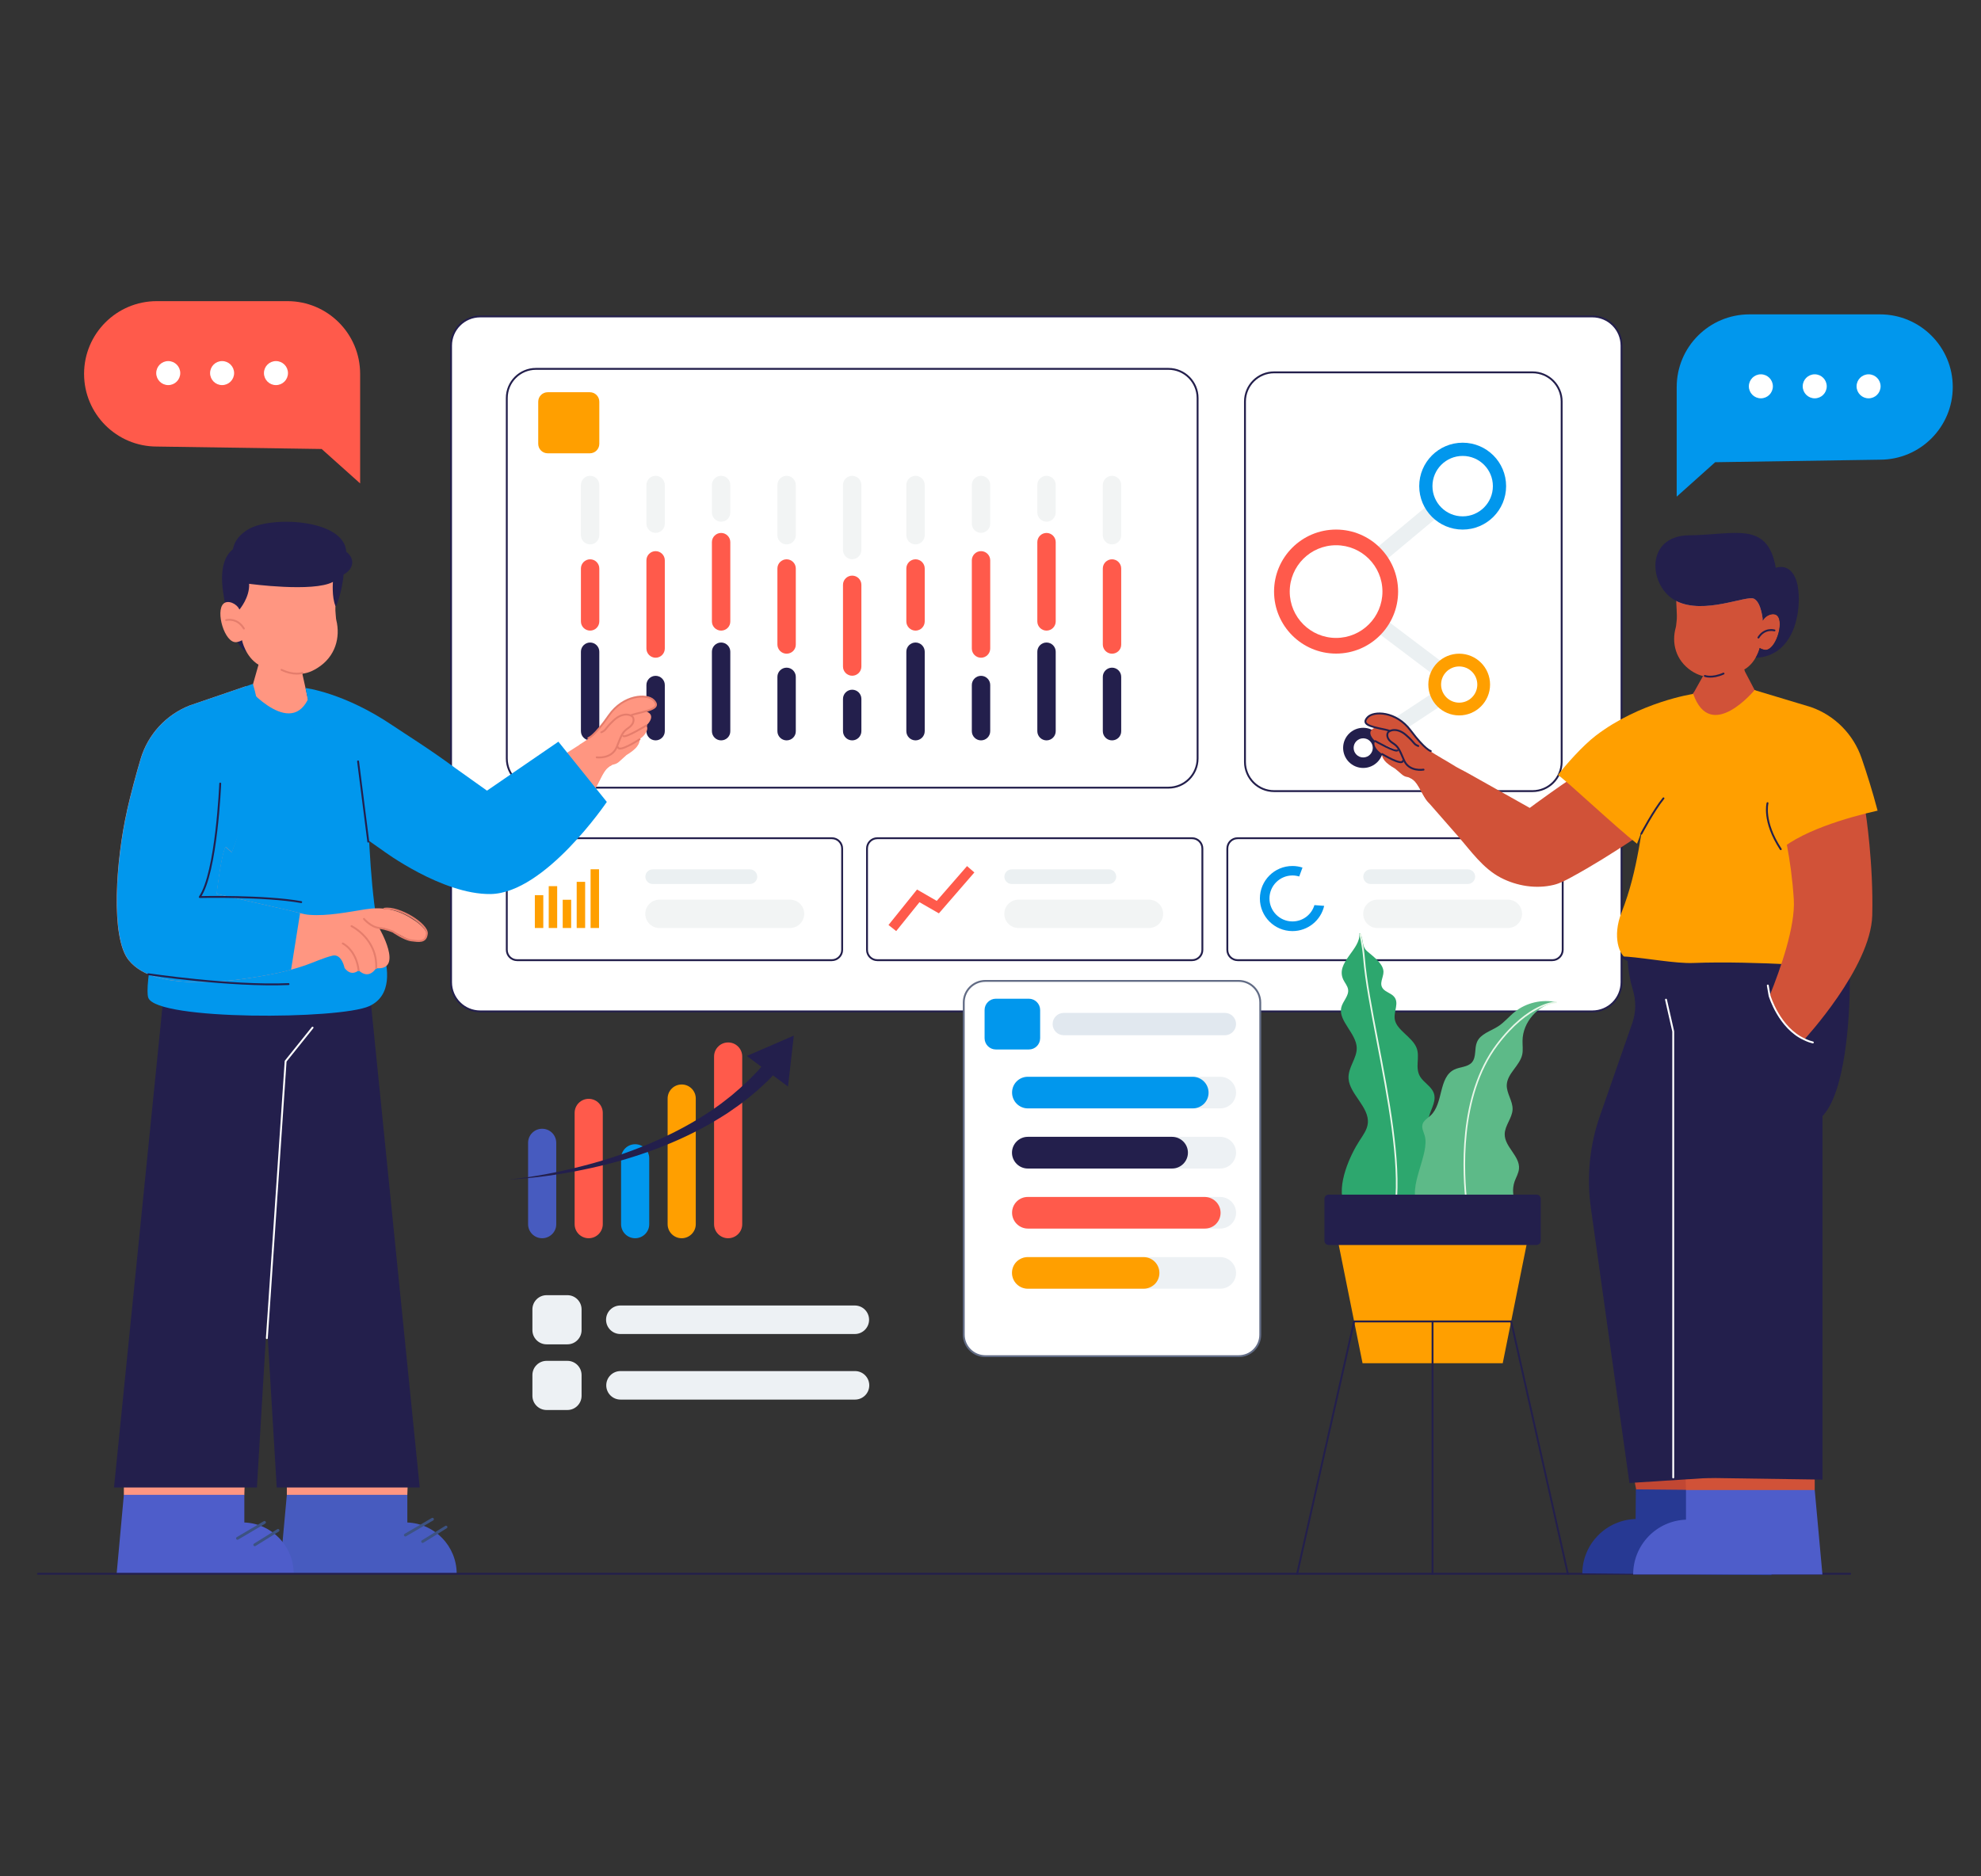 <?xml version="1.0" encoding="utf-8"?>
<!-- Generator: Adobe Illustrator 26.0.3, SVG Export Plug-In . SVG Version: 6.00 Build 0)  -->
<svg version="1.1" id="Layer_1" xmlns="http://www.w3.org/2000/svg" xmlns:xlink="http://www.w3.org/1999/xlink" x="0px" y="0px"
	 viewBox="0 0 2111.2 2000" style="enable-background:new 0 0 2111.2 2000;" xml:space="preserve">
<rect x="0" y="0" width="2111.2" height="2000" fill="#333333" stroke="none"/>
<style type="text/css">
	.st0{fill:#FFFFFF;stroke:#231F4C;stroke-width:2;stroke-miterlimit:10;}
	.st1{fill:none;stroke:#231F4C;stroke-width:2;stroke-miterlimit:10;}
	.st2{fill:#231F4C;}
	.st3{fill:#FF5A4B;}
	.st4{fill:#F2F4F4;}
	.st5{fill:#FF9F00;}
	.st6{fill:#EBF0F2;}
	.st7{fill:#0197ED;}
	.st8{fill:#FFFFFF;}
	.st9{fill:#FF9681;}
	.st10{fill:#475BBF;}
	.st11{fill:#4E5DCA;}
	.st12{fill:none;stroke:#FFFFFF;stroke-width:2;stroke-linecap:round;stroke-linejoin:round;stroke-miterlimit:10;}
	.st13{fill:#FF9681;stroke:#E57D6C;stroke-width:2;stroke-linecap:round;stroke-linejoin:round;stroke-miterlimit:10;}
	.st14{fill:none;stroke:#E57D6C;stroke-width:2;stroke-linecap:round;stroke-linejoin:round;stroke-miterlimit:10;}
	.st15{fill:none;stroke:#3C5282;stroke-width:3;stroke-linecap:round;stroke-linejoin:round;stroke-miterlimit:10;}
	.st16{fill:none;stroke:#231F4C;stroke-width:2;stroke-linecap:round;stroke-linejoin:round;stroke-miterlimit:10;}
	.st17{fill:#2DA76E;}
	.st18{fill:#5DBA88;}
	.st19{fill:#E8F7E8;}
	.st20{fill:#FFFFFF;stroke:#626C85;stroke-width:2;stroke-miterlimit:10;}
	.st21{fill:#E1E8EF;}
	.st22{fill:#EDF1F4;}
	.st23{fill:#D15238;}
	.st24{fill:#C14733;}
	.st25{fill:#273993;}
	.st26{fill:#D15238;stroke:#231F4C;stroke-width:2;stroke-linecap:round;stroke-linejoin:round;stroke-miterlimit:10;}
	.st27{fill:#FF9681;stroke:#231F4C;stroke-width:2;stroke-linecap:round;stroke-linejoin:round;stroke-miterlimit:10;}
</style>
<g>
	<g>
		<path class="st0" d="M1697,1078.1H511.8c-17.2,0-31.1-13.9-31.1-31.1V368.4c0-17.2,13.9-31.1,31.1-31.1H1697
			c17.2,0,31.1,13.9,31.1,31.1V1047C1728.1,1064.2,1714.2,1078.1,1697,1078.1z"/>
		<path class="st1" d="M1245.2,839.6h-674c-17.2,0-31.1-13.9-31.1-31.1V424.3c0-17.2,13.9-31.1,31.1-31.1h674
			c17.2,0,31.1,13.9,31.1,31.1v384.2C1276.3,825.7,1262.4,839.6,1245.2,839.6z"/>
		<path class="st1" d="M1633.2,843.3h-275.3c-17.2,0-31.1-13.9-31.1-31.1V428c0-17.2,13.9-31.1,31.1-31.1h275.3
			c17.2,0,31.1,13.9,31.1,31.1v384.2C1664.3,829.4,1650.4,843.3,1633.2,843.3z"/>
		<path class="st2" d="M628.9,789.2L628.9,789.2c-5.4,0-9.8-4.4-9.8-9.8v-84.7c0-5.4,4.4-9.8,9.8-9.8l0,0c5.4,0,9.8,4.4,9.8,9.8
			v84.7C638.7,784.8,634.3,789.2,628.9,789.2z"/>
		<path class="st3" d="M628.9,672.2L628.9,672.2c-5.4,0-9.8-4.4-9.8-9.8v-56.4c0-5.4,4.4-9.8,9.8-9.8l0,0c5.4,0,9.8,4.4,9.8,9.8
			v56.4C638.7,667.8,634.3,672.2,628.9,672.2z"/>
		<path class="st4" d="M628.9,580.3L628.9,580.3c-5.4,0-9.8-4.4-9.8-9.8V517c0-5.4,4.4-9.8,9.8-9.8l0,0c5.4,0,9.8,4.4,9.8,9.8v53.5
			C638.7,575.9,634.3,580.3,628.9,580.3z"/>
		<path class="st2" d="M698.7,789.2L698.7,789.2c-5.4,0-9.8-4.4-9.8-9.8v-49.2c0-5.4,4.4-9.8,9.8-9.8l0,0c5.4,0,9.8,4.4,9.8,9.8
			v49.2C708.5,784.8,704.1,789.2,698.7,789.2z"/>
		<path class="st3" d="M698.7,701.1L698.7,701.1c-5.4,0-9.8-4.4-9.8-9.8v-94c0-5.4,4.4-9.8,9.8-9.8h0c5.4,0,9.8,4.4,9.8,9.8v94
			C708.5,696.7,704.1,701.1,698.7,701.1z"/>
		<path class="st4" d="M698.7,568L698.7,568c-5.4,0-9.8-4.4-9.8-9.8V517c0-5.4,4.4-9.8,9.8-9.8h0c5.4,0,9.8,4.4,9.8,9.8v41.2
			C708.5,563.6,704.1,568,698.7,568z"/>
		<path class="st2" d="M768.5,789.2L768.5,789.2c-5.4,0-9.8-4.4-9.8-9.8v-84.7c0-5.4,4.4-9.8,9.8-9.8h0c5.4,0,9.8,4.4,9.8,9.8v84.7
			C778.4,784.8,774,789.2,768.5,789.2z"/>
		<path class="st3" d="M768.5,672.2L768.5,672.2c-5.4,0-9.8-4.4-9.8-9.8v-84.5c0-5.4,4.4-9.8,9.8-9.8h0c5.4,0,9.8,4.4,9.8,9.8v84.5
			C778.4,667.8,774,672.2,768.5,672.2z"/>
		<path class="st4" d="M768.5,556.1L768.5,556.1c-5.4,0-9.8-4.4-9.8-9.8V517c0-5.4,4.4-9.8,9.8-9.8h0c5.4,0,9.8,4.4,9.8,9.8v29.3
			C778.4,551.7,774,556.1,768.5,556.1z"/>
		<path class="st2" d="M838.3,789.2L838.3,789.2c-5.4,0-9.8-4.4-9.8-9.8v-57.9c0-5.4,4.4-9.8,9.8-9.8l0,0c5.4,0,9.8,4.4,9.8,9.8
			v57.9C848.2,784.8,843.8,789.2,838.3,789.2z"/>
		<path class="st3" d="M838.3,696.8L838.3,696.8c-5.4,0-9.8-4.4-9.8-9.8v-81c0-5.4,4.4-9.8,9.8-9.8l0,0c5.4,0,9.8,4.4,9.8,9.8v81
			C848.2,692.4,843.8,696.8,838.3,696.8z"/>
		<path class="st4" d="M838.3,580.3L838.3,580.3c-5.4,0-9.8-4.4-9.8-9.8V517c0-5.4,4.4-9.8,9.8-9.8h0c5.4,0,9.8,4.4,9.8,9.8v53.5
			C848.2,575.9,843.8,580.3,838.3,580.3z"/>
		<path class="st2" d="M975.7,789.2L975.7,789.2c-5.4,0-9.8-4.4-9.8-9.8v-84.7c0-5.4,4.4-9.8,9.8-9.8h0c5.4,0,9.8,4.4,9.8,9.8v84.7
			C985.5,784.8,981.1,789.2,975.7,789.2z"/>
		<path class="st3" d="M975.7,672.2L975.7,672.2c-5.4,0-9.8-4.4-9.8-9.8v-56.4c0-5.4,4.4-9.8,9.8-9.8h0c5.4,0,9.8,4.4,9.8,9.8v56.4
			C985.5,667.8,981.1,672.2,975.7,672.2z"/>
		<path class="st4" d="M975.7,580.3L975.7,580.3c-5.4,0-9.8-4.4-9.8-9.8V517c0-5.4,4.4-9.8,9.8-9.8h0c5.4,0,9.8,4.4,9.8,9.8v53.5
			C985.5,575.9,981.1,580.3,975.7,580.3z"/>
		<path class="st2" d="M1045.5,789.2L1045.5,789.2c-5.4,0-9.8-4.4-9.8-9.8v-49.2c0-5.4,4.4-9.8,9.8-9.8l0,0c5.4,0,9.8,4.4,9.8,9.8
			v49.2C1055.3,784.8,1050.9,789.2,1045.5,789.2z"/>
		<path class="st3" d="M1045.5,701.1L1045.5,701.1c-5.4,0-9.8-4.4-9.8-9.8v-94c0-5.4,4.4-9.8,9.8-9.8l0,0c5.4,0,9.8,4.4,9.8,9.8v94
			C1055.3,696.7,1050.9,701.1,1045.5,701.1z"/>
		<path class="st4" d="M1045.5,568L1045.5,568c-5.4,0-9.8-4.4-9.8-9.8V517c0-5.4,4.4-9.8,9.8-9.8l0,0c5.4,0,9.8,4.4,9.8,9.8v41.2
			C1055.3,563.6,1050.9,568,1045.5,568z"/>
		<path class="st2" d="M1115.3,789.2L1115.3,789.2c-5.4,0-9.8-4.4-9.8-9.8v-84.7c0-5.4,4.4-9.8,9.8-9.8l0,0c5.4,0,9.8,4.4,9.8,9.8
			v84.7C1125.1,784.8,1120.7,789.2,1115.3,789.2z"/>
		<path class="st3" d="M1115.3,672.2L1115.3,672.2c-5.4,0-9.8-4.4-9.8-9.8v-84.5c0-5.4,4.4-9.8,9.8-9.8l0,0c5.4,0,9.8,4.4,9.8,9.8
			v84.5C1125.1,667.8,1120.7,672.2,1115.3,672.2z"/>
		<path class="st4" d="M1115.3,556.1L1115.3,556.1c-5.4,0-9.8-4.4-9.8-9.8V517c0-5.4,4.4-9.8,9.8-9.8l0,0c5.4,0,9.8,4.4,9.8,9.8
			v29.3C1125.1,551.7,1120.7,556.1,1115.3,556.1z"/>
		<path class="st2" d="M1185.1,789.2L1185.1,789.2c-5.4,0-9.8-4.4-9.8-9.8v-57.9c0-5.4,4.4-9.8,9.8-9.8l0,0c5.4,0,9.8,4.4,9.8,9.8
			v57.9C1195,784.8,1190.6,789.2,1185.1,789.2z"/>
		<path class="st3" d="M1185.1,696.8L1185.1,696.8c-5.4,0-9.8-4.4-9.8-9.8v-81c0-5.4,4.4-9.8,9.8-9.8l0,0c5.4,0,9.8,4.4,9.8,9.8v81
			C1195,692.4,1190.6,696.8,1185.1,696.8z"/>
		<path class="st4" d="M1185.1,580.3L1185.1,580.3c-5.4,0-9.8-4.4-9.8-9.8V517c0-5.4,4.4-9.8,9.8-9.8l0,0c5.4,0,9.8,4.4,9.8,9.8
			v53.5C1195,575.9,1190.6,580.3,1185.1,580.3z"/>
		<path class="st2" d="M908.2,789.2L908.2,789.2c-5.4,0-9.8-4.4-9.8-9.8V745c0-5.4,4.4-9.8,9.8-9.8l0,0c5.4,0,9.8,4.4,9.8,9.8v34.4
			C918,784.8,913.6,789.2,908.2,789.2z"/>
		<path class="st3" d="M908.2,720.3L908.2,720.3c-5.4,0-9.8-4.4-9.8-9.8v-87.1c0-5.4,4.4-9.8,9.8-9.8l0,0c5.4,0,9.8,4.4,9.8,9.8
			v87.1C918,715.9,913.6,720.3,908.2,720.3z"/>
		<path class="st4" d="M908.2,596.1L908.2,596.1c-5.4,0-9.8-4.4-9.8-9.8V517c0-5.4,4.4-9.8,9.8-9.8l0,0c5.4,0,9.8,4.4,9.8,9.8v69.3
			C918,591.7,913.6,596.1,908.2,596.1z"/>
		<path class="st5" d="M628.6,483.2h-44.9c-5.6,0-10.1-4.5-10.1-10.1v-44.9c0-5.6,4.5-10.1,10.1-10.1h44.9c5.6,0,10.1,4.5,10.1,10.1
			v44.9C638.7,478.7,634.2,483.2,628.6,483.2z"/>
		<path class="st1" d="M886.5,1023.5H551.1c-6.1,0-11-4.9-11-11V904.5c0-6.1,4.9-11,11-11h335.4c6.1,0,11,4.9,11,11v108.1
			C897.5,1018.6,892.5,1023.5,886.5,1023.5z"/>
		<path class="st1" d="M1270.4,1023.5H935c-6.1,0-11-4.9-11-11V904.5c0-6.1,4.9-11,11-11h335.4c6.1,0,11,4.9,11,11v108.1
			C1281.4,1018.6,1276.5,1023.5,1270.4,1023.5z"/>
		<path class="st1" d="M1654.3,1023.5H1319c-6.1,0-11-4.9-11-11V904.5c0-6.1,4.9-11,11-11h335.4c6.1,0,11,4.9,11,11v108.1
			C1665.3,1018.6,1660.4,1023.5,1654.3,1023.5z"/>
		<g>
			<rect x="570" y="954.2" class="st5" width="9" height="35"/>
			<rect x="584.8" y="944.6" class="st5" width="9" height="44.6"/>
			<rect x="599.7" y="959.1" class="st5" width="9" height="30.1"/>
			<rect x="614.6" y="940" class="st5" width="9" height="49.2"/>
			<rect x="629.4" y="926.6" class="st5" width="9" height="62.6"/>
		</g>
		<path class="st6" d="M799.2,942.3H695.6c-4.3,0-7.8-3.5-7.8-7.8v0c0-4.3,3.5-7.8,7.8-7.8h103.6c4.3,0,7.8,3.5,7.8,7.8v0
			C807.1,938.7,803.6,942.3,799.2,942.3z"/>
		<path class="st4" d="M842,989.2H702.8c-8.3,0-15.1-6.7-15.1-15.1v0c0-8.3,6.7-15.1,15.1-15.1H842c8.3,0,15.1,6.7,15.1,15.1v0
			C857,982.5,850.3,989.2,842,989.2z"/>
		<path class="st6" d="M1181.8,942.3h-103.6c-4.3,0-7.8-3.5-7.8-7.8v0c0-4.3,3.5-7.8,7.8-7.8h103.6c4.3,0,7.8,3.5,7.8,7.8v0
			C1189.6,938.7,1186.1,942.3,1181.8,942.3z"/>
		<path class="st4" d="M1224.5,989.2h-139.1c-8.3,0-15.1-6.7-15.1-15.1v0c0-8.3,6.7-15.1,15.1-15.1h139.1c8.3,0,15.1,6.7,15.1,15.1
			v0C1239.6,982.5,1232.8,989.2,1224.5,989.2z"/>
		<path class="st6" d="M1564.3,942.3h-103.6c-4.3,0-7.8-3.5-7.8-7.8v0c0-4.3,3.5-7.8,7.8-7.8h103.6c4.3,0,7.8,3.5,7.8,7.8v0
			C1572.1,938.7,1568.6,942.3,1564.3,942.3z"/>
		<path class="st4" d="M1607,989.2h-139.1c-8.3,0-15.1-6.7-15.1-15.1v0c0-8.3,6.7-15.1,15.1-15.1H1607c8.3,0,15.1,6.7,15.1,15.1v0
			C1622.1,982.5,1615.4,989.2,1607,989.2z"/>
		<g>
			<polygon class="st3" points="955.1,992.5 946.9,986 977.3,948.2 998.3,960.3 1030.6,923.2 1038.4,930 1000.6,973.6 979.9,961.7 
							"/>
		</g>
		<path class="st7" d="M1411.2,965.6c-3.5,15.4-17.3,26.9-33.8,26.9c-19.1,0-34.7-15.5-34.7-34.7s15.5-34.7,34.7-34.7
			c3.7,0,7.3,0.6,10.7,1.7l-3.5,9.5c-2.3-0.7-4.7-1.1-7.2-1.1c-13.5,0-24.5,11-24.5,24.5c0,13.5,11,24.5,24.5,24.5
			c11.1,0,20.4-7.3,23.4-17.4L1411.2,965.6z"/>
		<g>
			<polygon class="st6" points="1457.3,804 1448.4,790.4 1541,729.3 1410.8,631 1553.6,511.9 1564,524.4 1437,630.3 1569.2,730.2 
							"/>
		</g>
		<circle class="st7" cx="1558.8" cy="518.2" r="46.3"/>
		<circle class="st3" cx="1423.9" cy="630.6" r="66.1"/>
		<circle class="st5" cx="1555.1" cy="729.7" r="32.9"/>
		<circle class="st2" cx="1452.8" cy="797.2" r="21.4"/>
		<circle class="st8" cx="1558.8" cy="518.2" r="32.2"/>
		<circle class="st8" cx="1423.9" cy="630.6" r="49.4"/>
		<circle class="st8" cx="1555.1" cy="729.7" r="19.3"/>
		<circle class="st8" cx="1452.8" cy="797.2" r="10.2"/>
	</g>
	<g>
		<ellipse class="st2" cx="352.1" cy="599.4" rx="23.3" ry="16.3"/>
		<path class="st2" d="M251.6,604c0,0-14-23.2,12.7-39.6s120.5-10.2,102.5,36.3C349.1,646.7,251,633.1,251,633.1L251.6,604z"/>
		<path class="st2" d="M262.7,694.7c0,0-16.6-5.3-24.9-63.3c-8-55.6,27-56.9,54.3-48.3C319.4,591.7,262.7,694.7,262.7,694.7z"/>
		<polygon class="st9" points="305.7,1593.4 305.7,1577.3 434.7,1577.3 434.1,1593.4 429.1,1603.6 314.9,1603.6 		"/>
		<path class="st10" d="M434.1,1622.9v-29.5H305.7l-7.7,84.2h60.3h75.8h52.6l0,0C486.7,1648.1,463.3,1624,434.1,1622.9z"/>
		<polygon class="st9" points="132,1593.4 132,1577.3 260.9,1577.3 260.4,1593.4 255.3,1603.6 141.2,1603.6 		"/>
		<path class="st11" d="M260.4,1622.9v-29.5H132l-7.7,84.2h60.3h75.8H313l0,0C313,1648.1,289.6,1624,260.4,1622.9z"/>
		<polygon class="st2" points="273.8,1585.6 121.5,1585.6 174.3,1061.6 305.1,1061.6 		"/>
		<polygon class="st2" points="294.9,1585.6 447.3,1585.6 394.5,1061.6 263.6,1061.6 		"/>
		<polyline class="st12" points="333.1,1095.4 304.4,1131.2 284.4,1426.4 		"/>
		<g>
			<g>
				<path class="st9" d="M654.6,808c-0.1,0.1-1.4,4-2.8,7.8c-1.2,0.5-2.6,1.3-3.9,2.5c-5.5,4.6-8.9,15.3-14.1,23.4c0,0,0,0,0,0
					c-0.7,1.2-1.5,2.3-2.4,3.3c-0.1,0.1-0.2,0.3-0.3,0.4c-0.1,0.1-0.1,0.2-0.2,0.3c-1,1.2-2,2.4-3,3.7c-9.2,11.3-18.4,22.7-27.6,34
					c-14.1,17.3-26.8,37.5-46.6,48.7c-17.6,9.9-39.1,14.2-59.1,10c-6.9-1.4-13.4-4.6-19.7-7.7c-24.1-11.9-46.9-25.2-69.9-39.1
					l-124.6-82.9c0,0,54.6-49.1,100.5-35.3c15.8,4.8,37.1,15.5,58.2,27.5c40.1,22.8,79.4,50.3,79.4,50.3
					c12.5-7.6,24.9-15.3,37.4-22.9c10-6.1,19.9-12.2,29.9-18.3c6-3.7,12.3-6.8,18-10.9c3.1-2.2,17.7-11.1,24.3-16
					c1.3-1,2.3-1.8,2.8-2.4l0.7,0.7l1.2,1.2l5.9,5.9l12.1,12.1L654.6,808z"/>
			</g>
			<g>
				<path class="st9" d="M691.4,770.5c-0.7,0.9-1.6,1.9-2.6,2.8c1.4,1.9,1.8,4.8-1.6,9.4c-1.3,1.8-3.3,3.6-5.7,5.4
					c0.4,1.8-0.1,4.3-2.5,7.5c-2.2,3.1-6.5,6.3-11.4,9.3l0,0c0,0-3.3,2.9-7.5,6.8c-1.6,1.5-3.6,2.6-5.7,3.1
					c-0.9,0.2-1.8,0.4-2.8,0.9c-1.2,0.5-2.6,1.3-3.9,2.5c-5.5,4.6-8.9,15.3-14.1,23.4c0,0,0,0,0,0c-2,2-3.3,3.3-3.3,3.3l-16.7-33.4
					l4-17.6c0,0,4.9-2.7,11.6-7.6c0.7-0.5,1.4-1,2.1-1.6c7.4-5.5,16.3-13.4,23.2-23c8.6-11.9,17.8-8.1,23.7-3.3l9.3-0.6
					C687.7,758.2,698.9,760.3,691.4,770.5z"/>
				<path class="st13" d="M627,786.8c0,0,6.3-1.6,21.8-24c15.5-22.4,40.8-23.6,47.8-16.3c7,7.3-0.8,10-19.2,14.4
					c-18.4,4.4-31.1,23.8-31.1,23.8"/>
				<path class="st13" d="M640.8,780.6c5.7-2.5,3-3.1,13.2-12.7c10.2-9.6,19.2-5.8,20.5-3.4c1.3,2.4,1.4,7.2-4.7,11.4
					c-6.1,4.2-7.1,6.5-12.4,20.1s-21.5,11.3-21.5,11.3"/>
				<path class="st13" d="M688.8,773.3c0,0-22,13.5-24.5,11.3"/>
				<path class="st14" d="M681.6,788.1c0,0-21.7,14.2-22.9,8.5"/>
			</g>
		</g>
		<line class="st15" x1="253.1" y1="1639.8" x2="281.9" y2="1622.8"/>
		<line class="st15" x1="271.5" y1="1646.7" x2="296.3" y2="1631.3"/>
		<line class="st15" x1="432" y1="1636.3" x2="460.9" y2="1619.4"/>
		<line class="st15" x1="450.4" y1="1643.2" x2="475.3" y2="1627.8"/>
		<path class="st9" d="M357.5,596.9c-19-24.2-98.6-12.5-108.4,4.6c-2.5,4.3,6.2,41.6,6.1,48.3c-2.9-6.5-12.4-10.6-17-6.3
			c-8.8,8,1.2,42.4,13.7,41c1.7-0.2,5-1.2,6-2.1c0,0,3.4,17.5,17.6,26.2l-9.3,32.7l-3.5,5.8c0,0,7.1,8,8,12.1
			c0.9,4.1,16.9,7.3,21.6,10.2c4.8,2.8,14.8,3.5,22.8,3.2c8-0.3,9.5-4.3,13.4-8.7c3.9-4.4-0.8-21-0.8-21l-5.5-24.8
			c1.6-0.1,3.2-0.5,4.8-0.9c0,0,0.1,0,0.1,0c4-1.1,7.8-3,11.1-5.1c19.5-12.1,24.7-32.9,20.2-51.1c-0.5-2.2-0.4-4.4-0.7-6.6
			c-1.1-9.1,1.4-20.4,0.9-29.7C358.2,619.3,360.7,601,357.5,596.9z"/>
		<path class="st14" d="M241,661c0,0,11.6-3.1,18.9,9"/>
		<path class="st7" d="M262.3,731.6c0,0,52,61.4,69.4,5l53.7,44.8c9.5-9.9,0.5,154.7,23.2,233.3c4.8,16.6,9.9,46.4-15.1,57.8
			c-31.5,14.3-226,15.4-235.4-8.8C148.7,1039.6,216.8,755.8,262.3,731.6z"/>
		<g>
			<path class="st9" d="M432,999.7c-18.3-10-23.6-11-28-10.6c0,0,27,45.9-3.2,42.9c0,0-7.3,13-18.6,2.3c0,0-7.5,7.5-15-2.5
				c0,0-3-15.6-13-13.1c-9.7,2.4-19.2,6.9-28.6,10.2c-5.2,1.8-10.4,3.4-15.6,4.8c-9.8,2.7-19.7,4.7-30,6.5
				c-26.1,4.6-52.8,7.8-79.3,6.5c-21.9-1.1-48.7-5-63.5-23.1c-19.9-24.3-13.4-108.1-2.1-158.3c0,0,0,0-0.1,0
				c4.7-20.7,10.1-40.4,14.9-56.6c7.8-25.9,27-46.8,52.2-56.7l59.6-20.4c22.6,73.9-2.8,143-14.7,177c-2.1-2-4.5-4-7-5.9
				c-0.3,0.8-0.6,1.7-0.8,2.4c-4.6,13.2-8.4,47.7-8.4,47.7c5.5,1.3,11,2.5,16.5,3.8c20.6,4.7,41.2,9.4,61.9,14.1
				c3.4,0.8,6.8,1.7,10.3,2.6c3.5,0.9,7.1,1.7,10.6,1.9c19,1.4,40.4-2.9,59.1-5.9c17.5-2.8,32.8-0.3,48.1,9
				C470.3,998,450.3,1009.7,432,999.7z"/>
			<g>
				<path class="st14" d="M409.6,968.7c15.7-2.6,46.3,16.7,45.3,26.5s-8.8,8.1-16.4,7.2s-19.6-9.3-19.6-9.3s-7.4-3.2-15-4
					c-8.9-1-16-9.6-16-9.6"/>
				<path class="st14" d="M374.6,987.2c0,0,27.8,13.5,26.3,44.8"/>
				<path class="st14" d="M365.3,1005.7c0,0,14.2,6.5,16.9,28.6"/>
			</g>
			<path class="st7" d="M319.8,973.4l-9.6,60.3c-9.8,2.7-19.7,4.7-30,6.5c-26.1,4.6-52.8,7.8-79.3,6.5c-21.9-1.1-48.7-5-63.5-23.1
				c-19.9-24.3-13.4-108.1-2.1-158.3c0,0,0,0-0.1,0c4.7-20.7,10.1-40.4,14.9-56.6c7.8-25.9,27-46.8,52.2-56.7l67.2-23
				c22.6,73.9-10.4,145.6-22.3,179.6c-2.1-2-4.5-4-7-5.9c-0.3,0.8-0.6,1.7-0.8,2.4c-4.6,13.2-8.4,47.7-8.4,47.7
				c5.5,1.3,11,2.5,16.5,3.8c20.6,4.7,41.2,9.4,61.9,14.1C312.8,971.5,316.3,972.5,319.8,973.4z"/>
		</g>
		<path class="st14" d="M322.2,717.3c0,0-8.5,3.2-22.2-3.3"/>
		<path class="st16" d="M234.7,835.2c0,0-3.8,95-21.8,121c0,0,68.8-1.6,108.1,5.4"/>
		<path class="st16" d="M158.1,1038.5c0,0,87.2,13.1,149.4,10.5"/>
		<path class="st2" d="M255.2,649.7c0,0,11-12.7,10.3-27.4c0,0,68.3,9.3,89.3-2c0,0-1.3,16.3,2.7,25.6c1.2,2.8,9.7-25.3,8.7-39.6
			c-2.3-33.3-83.9-33.3-83.9-33.3l-34.6,20.6v27L255.2,649.7z"/>
		<path class="st7" d="M595.1,790.6L519,842.8l-33.7-24c-27.4-20.3-53.7-36.6-66.9-45.5c-51.9-35.1-92.8-39.9-92.8-39.9l27.1,134.4
			l55.1,38.7c0,0,63.2,47.2,115,46.5c58.1-0.8,123.9-98.2,123.9-98.2L595.1,790.6z"/>
		<line class="st16" x1="381.6" y1="811.6" x2="392.5" y2="897.2"/>
	</g>
	<g>
		<g>
			<path class="st10" d="M577.8,1319.9L577.8,1319.9c-8.3,0-15-6.7-15-15v-86.7c0-8.3,6.7-15,15-15l0,0c8.3,0,15,6.7,15,15v86.7
				C592.9,1313.1,586.1,1319.9,577.8,1319.9z"/>
			<path class="st3" d="M627.4,1319.9L627.4,1319.9c-8.3,0-15-6.7-15-15v-118.6c0-8.3,6.7-15,15-15l0,0c8.3,0,15,6.7,15,15v118.6
				C642.4,1313.1,635.7,1319.9,627.4,1319.9z"/>
			<path class="st7" d="M676.9,1319.9L676.9,1319.9c-8.3,0-15-6.7-15-15v-70.2c0-8.3,6.7-15,15-15h0c8.3,0,15,6.7,15,15v70.2
				C692,1313.1,685.2,1319.9,676.9,1319.9z"/>
			<path class="st5" d="M726.5,1319.9L726.5,1319.9c-8.3,0-15-6.7-15-15v-133.9c0-8.3,6.7-15,15-15l0,0c8.3,0,15,6.7,15,15v133.9
				C741.5,1313.1,734.8,1319.9,726.5,1319.9z"/>
			<path class="st3" d="M776,1319.9L776,1319.9c-8.3,0-15-6.7-15-15v-178.7c0-8.3,6.7-15,15-15l0,0c8.3,0,15,6.7,15,15v178.7
				C791.1,1313.1,784.3,1319.9,776,1319.9z"/>
		</g>
		<path class="st2" d="M846,1103.9l-50.1,21.7l15.5,11.5l-0.6,0.7c-1.1,1.2-2,2.4-3.1,3.6l-3.3,3.4l-3.3,3.4
			c-1.1,1.1-2.2,2.3-3.4,3.4l-7,6.5c-1.1,1.1-2.4,2.1-3.6,3.2l-3.6,3.1l-3.6,3.1c-1.2,1-2.5,2-3.8,3c-2.5,1.9-5,3.9-7.6,5.9
			l-7.8,5.6c-21.1,14.6-44.1,26.7-67.9,36.8c-11.9,5-24.1,9.6-36.4,13.7c-12.3,4.1-24.8,7.7-37.4,10.9c-12.6,3.2-25.3,6-38.2,8.4
			c-12.8,2.3-25.7,4.3-38.7,5.5c13.1-0.6,26.1-1.9,39-3.6c13-1.7,25.9-3.9,38.7-6.5c12.8-2.6,25.6-5.6,38.3-9.1
			c12.6-3.5,25.2-7.6,37.6-12.1c24.7-9.1,48.8-20.3,71.4-34.3l8.4-5.3c2.8-1.9,5.5-3.8,8.2-5.7c1.4-1,2.8-1.9,4.1-2.9l4-3l4-3.1
			c1.3-1,2.7-2,3.9-3.1l7.7-6.5c1.3-1.1,2.5-2.2,3.7-3.4l3.7-3.4l3.7-3.5c1.2-1.1,2.3-2.4,3.5-3.6l1.8-1.9l16,11.9L846,1103.9z"/>
	</g>
	<g>
		<g>
			<g>
				<path class="st17" d="M1536.5,1270.3c0.4,4.7,2,9.5,3.7,14.2h-107.5c-9.2-21,6.9-54.4,16.1-68.5c3.8-5.9,8.2-11.7,8.9-18.5
					c1.9-17.2-19.3-31.1-20.5-47.6c-0.9-11.9,9.1-21.8,8.7-33.1c-0.5-15.1-19.4-28.5-16.6-42.4c1.5-7.2,8.8-13,7.3-20.2
					c-0.7-3.5-3.4-6.6-5-9.9c-8.7-18.4,18.6-32.1,17.1-49.1c0-0.4,0.6-0.4,0.9-0.1c4.2,7.5,1,13.5,7.9,19.3
					c7.5,6.3,16.7,13.3,16.9,21.4c0.1,6.3-5.3,12.9-0.1,18.6c2.7,2.9,7.4,4.3,10.4,7c7.7,7.1-0.2,16.9,1.9,26
					c2.5,11,18.5,18.2,23,29.4c4.1,10.1-2.2,21.3,4.1,31.2c3.6,5.7,10.7,9.6,13.7,15.7c4.4,9-2.3,17.9-4.7,27.2
					c-0.9,3.5-1.2,7.2,0,10.9c3.1,9.9,15,16.2,19,26.2C1547.1,1242,1535.2,1255.2,1536.5,1270.3z"/>
			</g>
			<g>
				<path class="st18" d="M1622.6,1109.3c-0.1,4.9,0.7,9.9-0.3,14.7c-2.6,12-15.9,20.1-16.5,32.4c-0.4,9,6.5,17.1,6.2,26.2
					c-0.4,9.3-8.3,17.1-8.4,26.4c-0.1,13.7,16.6,23.5,15.2,37.1c-0.5,4.6-3,8.8-4.6,13.1c-2.9,8.2-2,17.6,2.2,25.2h-105.1
					c-12.3-18.5,13-54.5,7-74c-1.2-4-3.5-8.2-2.2-12.2c1-3.1,3.7-5.1,6.3-7.2c0.7-0.6,1.4-1.1,2.1-1.8c14-12.8,8.3-40.8,25.4-49.1
					c6.2-3,14.3-2.5,18.8-7.7c4.9-5.7,2.4-14.8,5.4-21.7c3.7-8.7,14.5-11.5,22.4-16.6c6.6-4.2,11.6-10.5,17.7-15.4
					c12.3-9.9,29.2-13.8,44.6-10.4C1639.3,1070.9,1622.8,1089.4,1622.6,1109.3z"/>
			</g>
			<g>
				<path class="st19" d="M1562.3,1284.6c-4-33.2-9-116.5,32.4-171.4c34-45.1,63.1-45.7,64.3-45.7l0,1.7c-0.3,0-29.5,0.6-62.9,45
					c-41,54.4-36.1,137.1-32.1,170.2L1562.3,1284.6z"/>
			</g>
			<g>
				<path class="st19" d="M1488.2,1284.6l-1.7-0.2c5.1-46.3-7.9-114.3-19.4-174.3c-6.4-33.6-12.5-65.4-14.3-88.4
					c-1.2-14.7-4.2-26.1-4.2-26.3l1.7-0.4c0,0.1,3.1,11.7,4.3,26.6c1.8,23,7.9,54.7,14.3,88.2
					C1480.4,1169.9,1493.4,1238,1488.2,1284.6z"/>
			</g>
		</g>
		<polygon class="st5" points="1601.5,1453.1 1452.1,1453.1 1418.2,1284.6 1635.4,1284.6 		"/>
		<path class="st2" d="M1637.5,1327.1h-221.5c-2.5,0-4.5-2-4.5-4.5v-44.7c0-2.5,2-4.5,4.5-4.5h221.5c2.5,0,4.5,2,4.5,4.5v44.7
			C1642,1325.1,1640,1327.1,1637.5,1327.1z"/>
		<polyline class="st16" points="1382.4,1677.6 1443.1,1408.6 1610.5,1408.6 1670.9,1677.6 		"/>
		<line class="st16" x1="1526.7" y1="1408.6" x2="1526.7" y2="1677.6"/>
	</g>
	<g>
		<path class="st3" d="M167.1,321h139.2c42.8,0,77.5,34.7,77.5,77.5v116.8l-41-36.7L167.1,476c-42.8,0-77.5-34.7-77.5-77.5v0
			C89.6,355.7,124.3,321,167.1,321z"/>
		<circle class="st8" cx="294.1" cy="397.7" r="12.8"/>
		<circle class="st8" cx="236.7" cy="397.7" r="12.8"/>
		<circle class="st8" cx="179.3" cy="397.7" r="12.8"/>
	</g>
	<g>
		<path class="st7" d="M2003.6,335.1h-139.2c-42.8,0-77.5,34.7-77.5,77.5v116.8l41-36.7l175.7-2.7c42.8,0,77.5-34.7,77.5-77.5v0
			C2081.1,369.8,2046.4,335.1,2003.6,335.1z"/>
		<circle class="st8" cx="1876.6" cy="411.8" r="12.8"/>
		<circle class="st8" cx="1934" cy="411.8" r="12.8"/>
		<circle class="st8" cx="1991.4" cy="411.8" r="12.8"/>
	</g>
	<g>
		<path class="st20" d="M1320.1,1445.6h-270c-12.7,0-23-10.3-23-23v-354c0-12.7,10.3-23,23-23h270c12.7,0,23,10.3,23,23v354
			C1343.2,1435.3,1332.9,1445.6,1320.1,1445.6z"/>
		<path class="st21" d="M1305.4,1103.5h-171.7c-6.6,0-11.9-5.3-11.9-11.9v0c0-6.6,5.3-11.9,11.9-11.9h171.7
			c6.6,0,11.9,5.3,11.9,11.9v0C1317.3,1098.1,1312,1103.5,1305.4,1103.5z"/>
		<path class="st22" d="M1317.3,1164.7c0,4.7-1.9,8.9-4.9,11.9c-3.1,3-7.3,4.9-11.9,4.9h-205c-9.3,0-16.9-7.5-16.9-16.9
			c0-4.7,1.9-8.9,4.9-11.9c3.1-3.1,7.3-4.9,11.9-4.9h205C1309.8,1147.8,1317.3,1155.4,1317.3,1164.7z"/>
		<path class="st7" d="M1288,1164.7c0,4.7-1.9,8.9-4.9,11.9c-3.1,3-7.3,4.9-11.9,4.9h-175.7c-9.3,0-16.9-7.5-16.9-16.9
			c0-4.7,1.9-8.9,4.9-11.9c3.1-3.1,7.3-4.9,11.9-4.9h175.7C1280.4,1147.8,1288,1155.4,1288,1164.7z"/>
		<path class="st22" d="M1317.3,1228.7L1317.3,1228.7c0,9.3-7.5,16.9-16.9,16.9h-205c-9.3,0-16.9-7.6-16.9-16.9v0
			c0-9.3,7.6-16.9,16.9-16.9h205C1309.8,1211.9,1317.3,1219.4,1317.3,1228.7z"/>
		<path class="st2" d="M1266,1228.7L1266,1228.7c0,9.3-7.6,16.9-16.9,16.9h-153.7c-9.3,0-16.9-7.6-16.9-16.9v0
			c0-9.3,7.6-16.9,16.9-16.9h153.7C1258.5,1211.9,1266,1219.4,1266,1228.7z"/>
		<path class="st22" d="M1317.3,1292.8c0,4.7-1.9,8.9-4.9,11.9c-3.1,3.1-7.3,4.9-11.9,4.9h-205c-9.3,0-16.9-7.6-16.9-16.9
			c0-4.7,1.9-8.9,4.9-11.9c3.1-3.1,7.3-4.9,11.9-4.9h205C1309.8,1276,1317.3,1283.5,1317.3,1292.8z"/>
		<path class="st3" d="M1300.8,1292.8c0,4.7-1.9,8.9-4.9,11.9c-3,3.1-7.3,4.9-11.9,4.9h-188.5c-9.3,0-16.9-7.6-16.9-16.9
			c0-4.7,1.9-8.9,4.9-11.9c3.1-3.1,7.3-4.9,11.9-4.9h188.5C1293.3,1276,1300.8,1283.5,1300.8,1292.8z"/>
		<path class="st22" d="M1317.3,1356.9c0,4.7-1.9,8.9-4.9,11.9c-3,3-7.3,4.9-11.9,4.9h-205c-9.3,0-16.9-7.5-16.9-16.9
			c0-4.7,1.9-8.9,4.9-11.9c3.1-3,7.3-4.9,11.9-4.9h205C1309.7,1340,1317.3,1347.6,1317.3,1356.9z"/>
		<path class="st5" d="M1235.6,1356.9c0,4.7-1.9,8.9-4.9,11.9c-3.1,3-7.3,4.9-11.9,4.9h-123.4c-9.3,0-16.9-7.5-16.9-16.9
			c0-4.7,1.9-8.9,4.9-11.9c3.1-3,7.3-4.9,11.9-4.9h123.4C1228.1,1340,1235.6,1347.6,1235.6,1356.9z"/>
		<path class="st7" d="M1096.5,1118.7h-35.2c-6.6,0-12-5.4-12-12v-30.1c0-6.6,5.4-12,12-12h35.2c6.6,0,12,5.4,12,12v30.1
			C1108.5,1113.3,1103.2,1118.7,1096.5,1118.7z"/>
	</g>
	<line class="st16" x1="40.5" y1="1677.6" x2="1971.7" y2="1677.6"/>
	<g>
		<path class="st22" d="M661.1,1422H911c8.4,0,15.2-6.8,15.2-15.2v0c0-8.4-6.8-15.2-15.2-15.2H661.1c-8.4,0-15.2,6.8-15.2,15.2v0
			C645.9,1415.2,652.7,1422,661.1,1422z"/>
		<path class="st22" d="M661.3,1491.9h249.9c8.4,0,15.2-6.8,15.2-15.2v0c0-8.4-6.8-15.2-15.2-15.2H661.3c-8.4,0-15.2,6.8-15.2,15.2
			v0C646.1,1485.1,652.9,1491.9,661.3,1491.9z"/>
		<path class="st22" d="M582.5,1433h22.2c8.3,0,15.1-6.8,15.1-15.1v-22.2c0-8.3-6.8-15.1-15.1-15.1h-22.2c-8.3,0-15.1,6.8-15.1,15.1
			v22.2C567.4,1426.2,574.2,1433,582.5,1433z"/>
		<path class="st22" d="M582.5,1503h22.2c8.3,0,15.1-6.8,15.1-15.1v-22.2c0-8.3-6.8-15.1-15.1-15.1h-22.2c-8.3,0-15.1,6.8-15.1,15.1
			v22.2C567.4,1496.2,574.2,1503,582.5,1503z"/>
	</g>
	<g>
		<path class="st23" d="M1871.1,737.7l-13.5-25.7l-32.6-3.5l-11,5.3l3.1,3l-11.6,20.7c0,0-16.8,21.9-6.9,33.9
			c9.9,12,3.6,18.7,24.2,11.5c20.6-7.2,32.4-14.6,33.6-16.3s13.7-14.7,13.7-14.7L1871.1,737.7z"/>
		<polygon class="st24" points="1880.8,1574.1 1878.1,1557.1 1741.9,1578.5 1745.2,1595.4 1752.2,1605.4 1872.7,1586.4 		"/>
		<path class="st25" d="M1743.1,1619.2l0.3-31.6l137.2,1.3l7.4,90.1l-64.5-0.6l-81-0.8l-56.2-0.5l0,0
			C1686.6,1645.5,1711.9,1620.1,1743.1,1619.2z"/>
		<polygon class="st23" points="1934,1588.3 1934,1571.1 1796.2,1571.1 1796.8,1588.3 1802.1,1599.2 1924.2,1599.2 		"/>
		<path class="st11" d="M1796.8,1619.9v-31.6H1934l8.2,90h-64.5h-81h-56.2l0,0C1740.5,1646.7,1765.5,1621,1796.8,1619.9z"/>
		<path class="st2" d="M1785.2,1026.9c9.4-63.1,70.3-110.7,93.4-110.7c26.2,0,92.8,52.8,92.8,128.6c0,43.3-5.2,119.7-29.1,144.9
			v387.5l-159-2.3v-548H1785.2z"/>
		<path class="st2" d="M1705,1189.7l34.6-99.2c4-11.5,4.1-23.9,0.5-35.6c-2.9-9.6-4.8-19.9-5.5-30.6
			c-3.6-56.7,83.2-108.5,102.4-109.7c9.2-0.6,18.3,9.5,25.6,26.4c10-6.3,20.7-4.9,30.8,4.9c25.1,24.3,74.8,104.4,45.3,174.2
			c-16.8,39.9-15.7,60.2-47.5,74.1l-47.5,112.6l44.1,264.3l-151.3,9.7l-41.1-293.4C1690.8,1254.5,1694.1,1221,1705,1189.7z"/>
		<polyline class="st12" points="1775.5,1065.6 1783.2,1099.5 1783.2,1574.9 		"/>
		<g>
			<path class="st23" d="M1499.4,821.7c0.1,0.1,1.5,3.8,2.9,7.3c1.2,0.5,2.5,1.2,3.8,2.2c5.4,4.2,8.9,14.2,14.2,21.7c0,0,0,0,0,0
				c0.7,1.1,1.5,2.1,2.4,3c0.1,0.1,0.2,0.2,0.3,0.3c0.1,0.1,0.1,0.2,0.2,0.2c1,1.1,2,2.2,3,3.4c9.1,10.4,18.3,20.9,27.4,31.3
				c13.9,15.9,26.7,34.6,46,44.6c17.1,8.8,37.6,12.1,56.4,7.5c6.5-1.6,12.5-4.8,18.4-8c22.5-12.2,43.7-25.6,65-39.6l115.4-83
				c0,0-53.5-44.7-96.6-30c-14.9,5.1-34.7,16-54.3,28.1c-37.2,23.1-73.6,50.5-73.6,50.5c-12.1-6.8-24.2-13.6-36.3-20.4
				c-9.7-5.4-19.3-10.9-29-16.3c-5.8-3.3-11.9-6-17.5-9.7c-3-2-17.2-9.9-23.6-14.3c-1.3-0.9-2.2-1.6-2.7-2.2l-0.6,0.7l-1.1,1.2
				l-5.4,5.8l-11.1,11.9L1499.4,821.7z"/>
		</g>
		<path class="st23" d="M1788.2,611.8c17.6-21.2,88.7-8.9,97,6.7c2.1,3.9-6.5,37.1-6.6,43.1c2.7-5.7,11.4-9.2,15.4-5.3
			c7.7,7.4-2.1,38-13.3,36.4c-1.6-0.2-4.4-1.2-5.4-2c0,0-3.5,15.6-16.4,23l7.6,29.5l3,5.2c0,0-6.6,7-7.5,10.6s-15.3,6.2-19.6,8.6
			s-13.3,2.7-20.5,2.3c-7.2-0.5-8.4-4.1-11.8-8.1c-3.4-4,1.2-18.8,1.2-18.8l5.5-22.1c-1.4-0.2-2.9-0.5-4.2-0.9c0,0,0,0,0,0
			c-3.5-1.1-6.9-2.8-9.9-4.8c-17.1-11.4-21.4-30.1-16.8-46.3c0.5-1.9,0.5-3.9,0.8-5.9c1.2-8.1-0.8-18.3-0.1-26.6
			C1787,631.9,1785.2,615.3,1788.2,611.8z"/>
		<path class="st9" d="M1786.6,636.5c-0.1,1.4-0.2,2.8-0.1,4.2c29.6,14.9,74.5-6.4,82.7-2.5c8.1,3.9,9.5,23.4,9.5,23.4
			c0.1-6,8.7-39.2,6.6-43.1c-8.4-15.5-79.4-27.9-97-6.7C1785.2,615.3,1787,631.9,1786.6,636.5z"/>
		<path class="st5" d="M1660.4,826.1c8.8,5.9,60.3,54.4,84.2,73.3l59.9-159.7c0,0-56.7,8.4-103.9,44.5
			C1686.7,794.8,1668,816,1660.4,826.1z"/>
		<path class="st16" d="M1891.1,672c0,0-10.4-3.1-17.1,7.6"/>
		<path class="st5" d="M1869.9,735.6c0,0-46.9,56.9-65.4,4l-28.1,29.8c0,0-14.7,45.3-18.8,67.9c-8.3,45-11.4,89.6-29.5,135.4
			c-10.1,25.6-2.4,46.2,5.9,49.1c31.1,10.6,237.2,23.3,245.3,0S1913.9,757,1869.9,735.6z"/>
		<path class="st2" d="M1962.3,1031.5c0,0-91.2-7.6-157.8-5c-18.5,0.7-49.6-5.1-70.1-6.7c-30.2-2.3,63.7,27.3,77.8,27.3
			s73.5,0.1,95.9,0.1C1930.6,1047.1,1962.3,1031.5,1962.3,1031.5z"/>
		<path class="st16" d="M1816.9,720.5c0,0,7.5,3,19.9-2.5"/>
		<path class="st23" d="M1885.9,1061.5c4.5,13.8,15,36.8,37.1,46.4c0,0,70.8-76.5,72.3-132.1c1.4-55.6-7.1-110-7.1-110l-88.3,14.9
			c0,0,9,33.1,11.8,78.2C1913.4,987.6,1897.6,1032.5,1885.9,1061.5z"/>
		<path class="st5" d="M1891,911.4c24.2-25,79.2-40.3,110-47.3c-5.4-20.5-11.5-39.8-17-55.8c-8.7-25.5-28.6-45.7-54.1-54.6
			l-60.1-18.1C1850,810.1,1877.9,878,1891,911.4z"/>
		<path class="st16" d="M1883.7,856.1c0,0-5.4,19.3,14.1,49.1"/>
		<path class="st12" d="M1884,1050.5l1.9,11c0,0,10.2,34.3,37.1,46.4c0,0,4,2.1,9,3.3"/>
		<g>
			<path class="st23" d="M1463.1,787.4c0.7,0.8,1.5,1.7,2.5,2.6c-1.3,1.8-1.5,4.6,1.8,8.8c1.3,1.6,3.2,3.3,5.6,4.9
				c-0.4,1.7,0.2,4,2.6,7.1c2.2,2.8,6.4,5.8,11.1,8.5l0,0c0,0,3.2,2.6,7.3,6.2c1.6,1.4,3.5,2.4,5.5,2.7c0.8,0.1,1.7,0.4,2.7,0.8
				c1.2,0.5,2.5,1.2,3.8,2.2c5.4,4.2,8.9,14.2,14.2,21.7c0,0,0,0,0,0c1.9,1.9,3.2,3,3.2,3l14.7-32.2l-4.4-16.6c0,0-4.8-2.4-11.3-6.8
				c-0.7-0.4-1.4-0.9-2-1.4c-7.2-5-15.9-12.2-22.8-21c-8.6-11-17.2-7.1-22.6-2.3l-8.9-0.2C1466.2,775.5,1455.6,777.9,1463.1,787.4z"
				/>
			<path class="st26" d="M1524.8,800.6c0,0-6-1.3-21.5-22c-15.5-20.7-39.5-21-45.9-13.9c-6.4,7.1,1.1,9.5,18.7,13
				c17.6,3.5,30.4,21.5,30.4,21.5"/>
			<path class="st26" d="M1511.5,795.2c-5.5-2.2-3-2.9-13-11.6c-10-8.8-18.4-4.8-19.5-2.5c-1.1,2.3-1,6.9,4.9,10.7
				c5.9,3.8,7,5.9,12.4,18.6s20.8,10,20.8,10"/>
			<path class="st27" d="M1465.7,790c0,0,21.3,12,23.7,9.9"/>
			<path class="st16" d="M1473,803.8c0,0,21.1,12.8,22.1,7.3"/>
		</g>
		<path class="st16" d="M1749.2,888.7c0,0,13.2-25,23.6-37.7"/>
		<path class="st2" d="M1786.5,640.7c29.6,14.9,74.5-6.4,82.7-2.5c8.1,3.9,9.5,23.4,9.5,23.4c2.7-5.7,11.4-9.2,15.4-5.3
			c7.7,7.4-2.1,38-13.3,36.4c-1.6-0.2-4.5-1.2-5.4-2c0,0-1.1,4.9-4.3,10.5h0c46.2-1.9,50.1-61.9,43.4-82.1
			c-6.7-20.2-22-13.8-22-13.8c-8.8-50.6-43.9-35.1-92.1-34.7C1752.3,570.9,1756.9,625.8,1786.5,640.7z"/>
	</g>
</g>
<g>
</g>
<g>
</g>
<g>
</g>
<g>
</g>
<g>
</g>
<g>
</g>
</svg>
